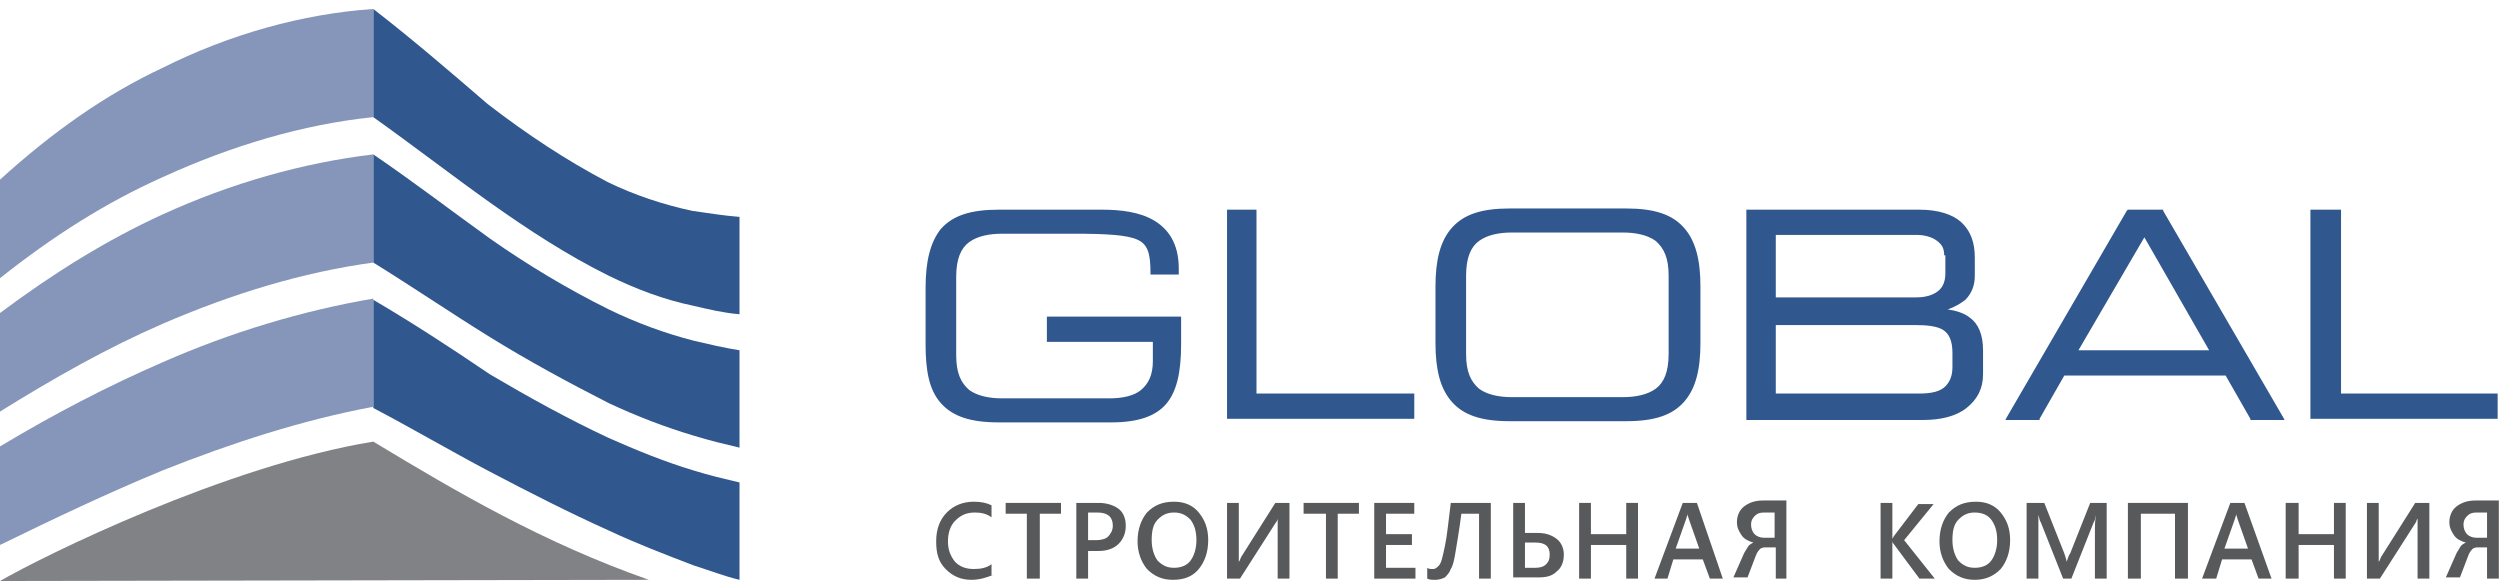 <svg width="236" height="55" viewBox="0 0 236 55" fill="none" xmlns="http://www.w3.org/2000/svg">
<g clip-path="url(#clip0)">
<path fill-rule="evenodd" clip-rule="evenodd" d="M35.238 28.302V38.512C38.907 40.441 42.575 42.596 46.243 44.525C49.912 46.453 53.691 48.382 57.471 50.083C60.139 51.331 62.807 52.352 65.475 53.373C66.92 53.827 68.365 54.394 69.81 54.735V45.545C68.365 45.205 66.92 44.865 65.475 44.411C62.807 43.617 60.028 42.483 57.471 41.348C53.58 39.533 49.912 37.491 46.243 35.335C42.575 32.84 38.907 30.457 35.238 28.302Z" fill="#30578E"/>
<path fill-rule="evenodd" clip-rule="evenodd" d="M35.238 14.575V24.785C38.907 27.054 42.575 29.55 46.243 31.819C49.912 34.087 53.691 36.13 57.471 38.058C60.139 39.306 62.807 40.327 65.475 41.121C66.92 41.575 68.365 41.915 69.81 42.256V33.066C68.365 32.84 66.92 32.499 65.475 32.159C62.807 31.478 60.028 30.457 57.471 29.209C53.58 27.281 49.801 25.012 46.243 22.516C42.464 19.793 38.907 17.071 35.238 14.575Z" fill="#30578E"/>
<path fill-rule="evenodd" clip-rule="evenodd" d="M35.238 0.848V11.058C38.907 13.667 42.575 16.503 46.243 19.113C49.912 21.722 53.58 24.104 57.471 26.033C60.028 27.281 62.696 28.302 65.475 28.869C66.92 29.209 68.365 29.55 69.81 29.663V20.474C68.365 20.361 66.92 20.134 65.364 19.907C62.696 19.34 59.917 18.432 57.36 17.184C53.469 15.142 49.69 12.646 46.021 9.81C42.464 6.747 38.907 3.684 35.238 0.848Z" fill="#30578E"/>
<path fill-rule="evenodd" clip-rule="evenodd" d="M35.239 14.575V24.785C28.569 25.693 21.899 27.735 15.341 30.571C10.116 32.84 5.114 35.676 0 38.852V29.55C5.002 25.806 10.116 22.63 15.341 20.247C21.788 17.298 28.569 15.369 35.239 14.575Z" fill="#8596BA"/>
<path fill-rule="evenodd" clip-rule="evenodd" d="M35.239 0.848V11.058C28.569 11.739 21.788 13.781 15.341 16.73C10.005 19.113 5.002 22.289 0 26.26V16.957C5.002 12.419 10.005 8.903 15.341 6.407C21.677 3.23 28.569 1.302 35.239 0.848Z" fill="#8596BA"/>
<path fill-rule="evenodd" clip-rule="evenodd" d="M35.239 28.188V38.398C28.569 39.646 21.899 41.802 15.341 44.411C10.116 46.566 5.114 48.949 0 51.445V42.142C5.114 39.079 10.116 36.47 15.341 34.201C21.788 31.365 28.569 29.323 35.239 28.188Z" fill="#8596BA"/>
<path fill-rule="evenodd" clip-rule="evenodd" d="M35.239 41.688C43.131 46.453 51.246 51.218 61.251 54.735L0 54.848C4.113 52.466 21.343 43.957 35.239 41.688Z" fill="#808285"/>
<path fill-rule="evenodd" clip-rule="evenodd" d="M111.497 32.499C111.497 35.222 111.053 37.037 110.052 38.172C109.052 39.306 107.384 39.873 104.939 39.873H94.267C91.599 39.873 89.932 39.306 88.82 38.058C87.709 36.81 87.375 34.995 87.375 32.499V27.167C87.375 24.672 87.82 22.856 88.82 21.608C89.932 20.361 91.599 19.793 94.267 19.793H104.05C105.828 19.793 107.607 20.02 108.941 20.814C110.275 21.608 111.275 22.97 111.275 25.352V25.806V25.919H111.164H108.718H108.607V25.806C108.607 23.991 108.385 23.083 107.384 22.63C106.384 22.176 104.494 22.062 101.27 22.062H94.601C93.378 22.062 92.266 22.289 91.488 22.856C90.71 23.424 90.265 24.445 90.265 26.146V33.52C90.265 35.222 90.71 36.13 91.488 36.81C92.266 37.377 93.378 37.604 94.601 37.604H104.716C105.939 37.604 107.051 37.377 107.718 36.81C108.385 36.243 108.83 35.449 108.83 34.087V32.272H98.936H98.825V32.159V30.003V29.89H98.936H111.386H111.497V30.003V32.499ZM218.326 19.793H220.882H220.993V19.907V37.151H235.667H235.778V37.264V39.419V39.533H235.667H218.214H218.103V39.419V19.907V19.793H218.326ZM202.429 22.403L196.204 33.066H208.543L202.429 22.403ZM200.873 19.793H204.097H204.208V19.907L215.546 39.419L215.658 39.646H215.435H212.545H212.434V39.533L210.099 35.449H194.87L192.536 39.533V39.646H192.424H189.534H189.312L189.423 39.419L200.762 19.907L200.873 19.793ZM184.31 33.293C184.31 32.159 183.976 31.478 183.42 31.138C182.864 30.798 181.975 30.684 180.752 30.684H167.635V37.151H181.197C182.42 37.151 183.198 36.924 183.643 36.47C184.087 36.016 184.31 35.449 184.31 34.655V33.293ZM183.531 24.104C183.531 23.424 183.309 23.083 182.864 22.743C182.309 22.289 181.419 22.176 180.975 22.176H167.635V28.075H180.863C181.53 28.075 182.197 27.962 182.753 27.621C183.309 27.281 183.643 26.714 183.643 25.806V24.104H183.531ZM164.856 19.793H181.197C182.976 19.793 184.31 20.247 185.088 20.928C186.088 21.835 186.422 22.97 186.422 24.331V26.033C186.422 26.827 186.199 27.621 185.532 28.302C185.088 28.642 184.532 28.983 183.865 29.209C184.643 29.323 185.421 29.55 185.977 30.003C186.755 30.571 187.2 31.592 187.2 33.066V35.335C187.2 36.697 186.644 37.718 185.643 38.512C184.643 39.306 183.198 39.646 181.53 39.646H164.967H164.856V39.533V19.907V19.793ZM157.519 26.033C157.519 24.331 157.074 23.424 156.296 22.743C155.518 22.176 154.407 21.949 153.184 21.949H142.734C141.512 21.949 140.4 22.176 139.622 22.743C138.844 23.31 138.399 24.331 138.399 26.033V33.407C138.399 35.108 138.844 36.016 139.622 36.697C140.4 37.264 141.512 37.491 142.734 37.491H153.184C154.407 37.491 155.518 37.264 156.296 36.697C157.074 36.13 157.519 35.108 157.519 33.407V26.033ZM135.509 27.054C135.509 24.558 135.953 22.743 137.065 21.495C138.177 20.247 139.844 19.68 142.512 19.68H153.517C156.185 19.68 157.853 20.247 158.964 21.495C160.076 22.743 160.521 24.558 160.521 27.054V32.386C160.521 34.882 160.076 36.697 158.964 37.945C157.853 39.193 156.185 39.76 153.517 39.76H142.512C139.844 39.76 138.177 39.193 137.065 37.945C135.953 36.697 135.509 34.882 135.509 32.386V27.054ZM115.944 19.793H118.501H118.612V19.907V37.151H133.397H133.508V37.264V39.419V39.533H133.397H115.944H115.833V39.419V19.907V19.793H115.944Z" fill="#30578E"/>
<path d="M93.711 54.281C93.155 54.508 92.488 54.735 91.71 54.735C90.709 54.735 89.931 54.394 89.264 53.714C88.597 53.033 88.375 52.239 88.375 51.104C88.375 49.97 88.709 49.062 89.376 48.382C90.043 47.701 90.932 47.361 91.932 47.361C92.599 47.361 93.155 47.474 93.6 47.701V48.835C93.155 48.495 92.599 48.382 92.043 48.382C91.265 48.382 90.709 48.608 90.154 49.176C89.709 49.63 89.487 50.31 89.487 51.104C89.487 51.898 89.709 52.466 90.154 53.033C90.598 53.487 91.154 53.714 91.932 53.714C92.599 53.714 93.155 53.6 93.6 53.26V54.281H93.711Z" fill="#58595B"/>
<path d="M100.158 48.495H98.157V54.621H96.934V48.495H94.934V47.474H100.158V48.495Z" fill="#58595B"/>
<path d="M102.715 48.382V50.991H103.493C103.938 50.991 104.383 50.877 104.605 50.651C104.827 50.424 105.05 50.083 105.05 49.63C105.05 48.835 104.605 48.382 103.604 48.382H102.715ZM102.715 52.012V54.621H101.604V47.474H103.716C104.494 47.474 105.161 47.701 105.605 48.041C106.05 48.382 106.272 48.949 106.272 49.63C106.272 50.31 106.05 50.877 105.605 51.331C105.161 51.785 104.494 52.012 103.716 52.012H102.715Z" fill="#58595B"/>
<path d="M110.831 48.382C110.164 48.382 109.719 48.608 109.275 49.062C108.83 49.516 108.719 50.197 108.719 50.991C108.719 51.785 108.941 52.466 109.275 52.919C109.719 53.373 110.164 53.6 110.831 53.6C111.498 53.6 112.054 53.373 112.387 52.919C112.721 52.466 112.943 51.785 112.943 50.991C112.943 50.083 112.721 49.516 112.387 49.062C111.942 48.608 111.498 48.382 110.831 48.382ZM110.72 54.735C109.719 54.735 108.941 54.394 108.274 53.714C107.718 53.033 107.385 52.125 107.385 51.104C107.385 49.97 107.718 49.062 108.274 48.382C108.941 47.701 109.719 47.361 110.831 47.361C111.831 47.361 112.609 47.701 113.165 48.382C113.721 49.062 114.055 49.856 114.055 50.991C114.055 52.125 113.721 53.033 113.165 53.714C112.609 54.394 111.831 54.735 110.72 54.735Z" fill="#58595B"/>
<path d="M121.724 54.621H120.612V49.856C120.612 49.403 120.612 49.176 120.612 48.949C120.612 49.062 120.501 49.289 120.39 49.403L117.055 54.621H115.832V47.474H116.944V52.012C116.944 52.579 116.944 52.919 116.944 53.033C117.055 52.919 117.055 52.806 117.166 52.579L120.39 47.474H121.724V54.621Z" fill="#58595B"/>
<path d="M128.283 48.495H126.282V54.621H125.171V48.495H123.059V47.474H128.283V48.495Z" fill="#58595B"/>
<path d="M133.619 54.621H129.729V47.474H133.508V48.495H130.84V50.424H133.286V51.445H130.84V53.6H133.619V54.621Z" fill="#58595B"/>
<path d="M140.733 54.621H139.622V48.495H137.954C137.732 50.197 137.51 51.445 137.398 52.125C137.287 52.806 137.176 53.373 136.954 53.714C136.843 54.054 136.62 54.281 136.398 54.508C136.176 54.621 135.842 54.735 135.509 54.735C135.175 54.735 134.953 54.735 134.73 54.621V53.6C134.842 53.714 135.064 53.714 135.286 53.714C135.509 53.714 135.62 53.6 135.842 53.373C136.064 53.146 136.176 52.579 136.398 51.558C136.62 50.537 136.731 49.176 136.954 47.474H140.733V54.621Z" fill="#58595B"/>
<path d="M143.957 51.218V53.6H144.958C145.402 53.6 145.736 53.487 145.958 53.26C146.181 53.033 146.292 52.806 146.292 52.352C146.292 51.558 145.847 51.218 144.958 51.218H143.957ZM142.846 54.621V47.474H143.957V50.31H145.18C145.958 50.31 146.514 50.537 146.959 50.877C147.403 51.218 147.626 51.785 147.626 52.352C147.626 53.033 147.403 53.6 146.959 53.94C146.514 54.394 145.958 54.508 145.18 54.508H142.846V54.621Z" fill="#58595B"/>
<path d="M154.628 54.621H153.517V51.445H150.182V54.621H149.07V47.474H150.182V50.424H153.517V47.474H154.628V54.621Z" fill="#58595B"/>
<path d="M160.41 51.785L159.409 48.949C159.409 48.835 159.298 48.722 159.298 48.495C159.298 48.722 159.187 48.835 159.187 48.949L158.186 51.785H160.41ZM162.633 54.621H161.41L160.743 52.806H157.964L157.408 54.621H156.186L158.853 47.474H160.187L162.633 54.621Z" fill="#58595B"/>
<path d="M167.524 50.651V48.382H166.523C166.078 48.382 165.856 48.495 165.634 48.722C165.411 48.949 165.3 49.176 165.3 49.516C165.3 49.856 165.411 50.197 165.634 50.424C165.856 50.651 166.19 50.764 166.523 50.764H167.524V50.651ZM168.746 54.621H167.635V51.672H166.745C166.523 51.672 166.412 51.672 166.19 51.785C166.078 51.898 165.856 52.125 165.745 52.466L164.967 54.508H163.633L164.633 52.239C164.744 52.012 164.856 51.898 164.967 51.672C165.078 51.445 165.3 51.331 165.523 51.218C165.078 51.104 164.633 50.877 164.411 50.537C164.189 50.197 163.966 49.856 163.966 49.289C163.966 48.722 164.189 48.155 164.633 47.814C165.078 47.474 165.634 47.247 166.412 47.247H168.635V54.621H168.746Z" fill="#58595B"/>
<path d="M182.641 54.621H181.196L178.75 51.331C178.639 51.218 178.639 51.104 178.639 51.104V54.621H177.527V47.474H178.639V50.877C178.639 50.764 178.75 50.764 178.75 50.651L181.085 47.587H182.53L179.751 50.991L182.641 54.621Z" fill="#58595B"/>
<path d="M186.421 48.382C185.754 48.382 185.309 48.608 184.865 49.062C184.42 49.516 184.309 50.197 184.309 50.991C184.309 51.785 184.531 52.466 184.865 52.919C185.309 53.373 185.754 53.6 186.421 53.6C187.088 53.6 187.644 53.373 187.977 52.919C188.311 52.466 188.533 51.785 188.533 50.991C188.533 50.083 188.311 49.516 187.977 49.062C187.644 48.608 187.088 48.382 186.421 48.382ZM186.421 54.735C185.42 54.735 184.642 54.394 183.975 53.714C183.419 53.033 183.086 52.125 183.086 51.104C183.086 49.97 183.419 49.062 183.975 48.382C184.642 47.701 185.42 47.361 186.532 47.361C187.532 47.361 188.311 47.701 188.866 48.382C189.422 49.062 189.756 49.856 189.756 50.991C189.756 52.125 189.422 53.033 188.866 53.714C188.199 54.394 187.421 54.735 186.421 54.735Z" fill="#58595B"/>
<path d="M198.872 54.621H197.76V49.97C197.76 49.63 197.76 49.176 197.871 48.608C197.76 48.949 197.76 49.176 197.649 49.289L195.537 54.621H194.759L192.646 49.289C192.535 49.176 192.535 48.949 192.424 48.608C192.424 48.949 192.424 49.403 192.424 49.97V54.621H191.312V47.474H192.98L194.87 52.239C194.981 52.579 195.092 52.919 195.092 53.033C195.203 52.693 195.314 52.352 195.426 52.239L197.315 47.474H198.872V54.621Z" fill="#58595B"/>
<path d="M206.542 54.621H205.32V48.495H202.096V54.621H200.873V47.474H206.542V54.621Z" fill="#58595B"/>
<path d="M212.21 51.785L211.21 48.949C211.21 48.835 211.099 48.722 211.099 48.495C211.099 48.722 210.988 48.835 210.988 48.949L209.987 51.785H212.21ZM214.434 54.621H213.211L212.544 52.806H209.765L209.209 54.621H207.875L210.543 47.474H211.877L214.434 54.621Z" fill="#58595B"/>
<path d="M221.437 54.621H220.325V51.445H216.99V54.621H215.768V47.474H216.99V50.424H220.325V47.474H221.437V54.621Z" fill="#58595B"/>
<path d="M229.331 54.621H228.219V49.856C228.219 49.403 228.219 49.176 228.219 48.949C228.108 49.062 228.108 49.289 227.997 49.403L224.662 54.621H223.439V47.474H224.551V52.012C224.551 52.579 224.551 52.919 224.551 53.033C224.662 52.919 224.662 52.806 224.773 52.579L227.997 47.474H229.331V54.621Z" fill="#58595B"/>
<path d="M234.777 50.651V48.382H233.777C233.332 48.382 233.11 48.495 232.888 48.722C232.665 48.949 232.554 49.176 232.554 49.516C232.554 49.856 232.665 50.197 232.888 50.424C233.11 50.651 233.443 50.764 233.777 50.764H234.777V50.651ZM235.889 54.621H234.777V51.672H233.999C233.777 51.672 233.666 51.672 233.443 51.785C233.332 51.898 233.11 52.125 232.999 52.466L232.221 54.508H230.887L231.887 52.239C231.998 52.012 232.11 51.898 232.221 51.672C232.332 51.445 232.554 51.331 232.776 51.218C232.332 51.104 231.887 50.877 231.665 50.537C231.443 50.197 231.22 49.856 231.22 49.289C231.22 48.722 231.443 48.155 231.887 47.814C232.332 47.474 232.888 47.247 233.666 47.247H235.889V54.621Z" fill="#58595B"/>
</g>
<defs>
<clipPath id="clip0">
<rect width="236" height="54" fill="white" transform="translate(0 0.848)"/>
</clipPath>
</defs>
</svg>
